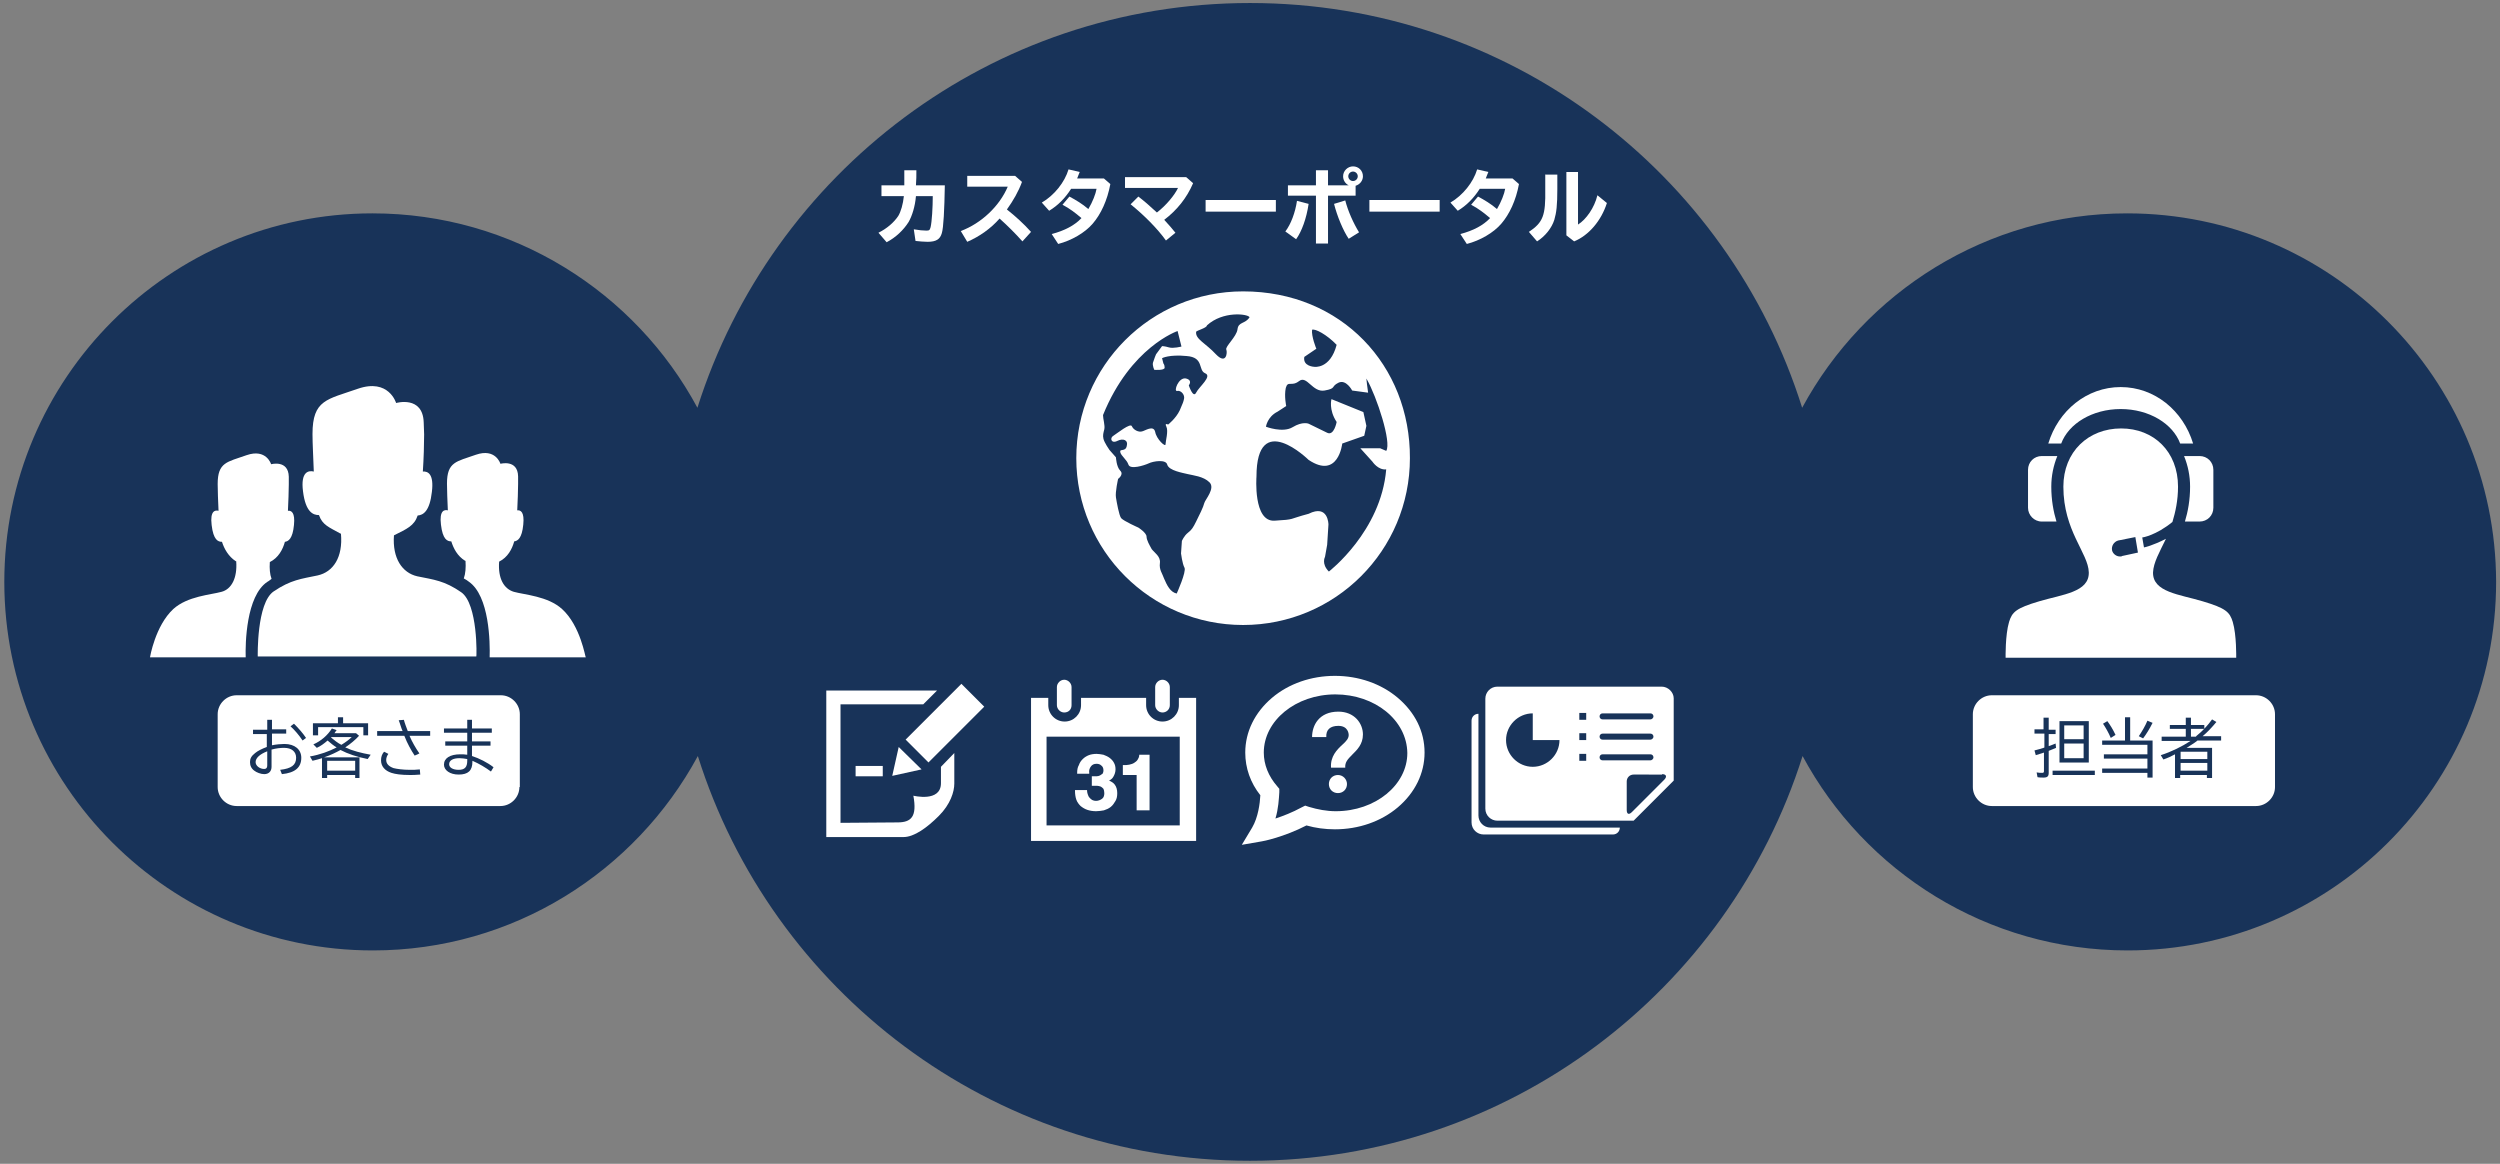 <?xml version="1.0" encoding="utf-8"?>
<!-- Generator: Adobe Illustrator 26.3.1, SVG Export Plug-In . SVG Version: 6.00 Build 0)  -->
<svg version="1.1" id="レイヤー_1" xmlns="http://www.w3.org/2000/svg" xmlns:xlink="http://www.w3.org/1999/xlink" x="0px"
	 y="0px" width="580px" height="270px" viewBox="0 0 580 270" style="enable-background:new 0 0 580 270;" xml:space="preserve">
<rect x="0" y="0" width="580" height="270" fill="#808080" stroke="none"/>
<style type="text/css">
	.st0{fill:#183359;}
	.st1{fill:#FFFFFF;}
</style>
<g>
	<path class="st0" d="M493.5,49.5c-32.6,0-60.9,18.3-75.4,45.1C401,40.1,350.1,0.7,290,0.7c-60.1,0-111,39.5-128.2,93.9
		c-14.4-26.8-42.8-45.1-75.4-45.1C39.3,49.5,1,87.8,1,135c0,47.2,38.3,85.5,85.5,85.5c32.6,0,60.9-18.3,75.4-45.1
		c17.1,54.4,68,93.9,128.1,93.9c60.1,0,111-39.5,128.2-93.9c14.4,26.8,42.8,45.1,75.4,45.1c47.2,0,85.5-38.3,85.5-85.5
		C579,87.8,540.7,49.5,493.5,49.5z"/>
	<g>
		<g>
			<path class="st1" d="M120.5,182.6c0,2.4-2,4.4-4.4,4.4H54.9c-2.4,0-4.4-2-4.4-4.4v-16.9c0-2.4,2-4.4,4.4-4.4h61.3
				c2.4,0,4.4,2,4.4,4.4V182.6z"/>
		</g>
		<g>
			<path class="st0" d="M63.1,167v2.2h3.3v1h-3.3v2.7c1-0.2,2.1-0.3,2.9-0.3c2.4,0,3.9,1.3,3.9,3.2c0,2.3-1.5,3.5-4.5,3.8l-0.4-1
				c2.6-0.3,3.7-1.1,3.7-2.8c0-1.4-1-2.3-2.8-2.3c-0.8,0-1.8,0.1-2.9,0.4v4c0,1-0.6,1.7-1.7,1.7c-0.8,0-1.8-0.4-2.3-0.8
				c-0.7-0.5-1-1.2-1-2c0-0.8,0.3-1.4,1.2-2.1c0.6-0.5,1.6-1,2.7-1.4v-3h-3.2v-1H62V167H63.1z M62,174.3c-1.8,0.7-2.7,1.6-2.7,2.5
				c0,0.9,1,1.6,2,1.6c0.5,0,0.7-0.3,0.7-0.8V174.3z M70.2,171.8c-0.8-1.2-1.8-2.4-2.8-3.3l0.8-0.6c1,1,2,2.1,2.8,3.3L70.2,171.8z"
				/>
			<path class="st0" d="M83.6,180.5h-1.2v-0.7h-6.5v0.7h-1.2v-4.6c-0.7,0.2-1.2,0.4-2.2,0.6l-0.6-1c2.3-0.4,4.5-1.2,6.2-2.1
				c-0.7-0.4-1.4-1-2.1-1.6c-0.8,0.7-1.6,1.3-2.5,1.7l-0.8-0.8c1.8-0.8,3.3-2.1,4.3-3.7l1.1,0.4c-0.3,0.4-0.4,0.5-0.5,0.7h5l0.7,0.6
				c-0.8,0.9-2,1.9-3.2,2.7c1.7,0.8,3.7,1.3,5.9,1.7l-0.7,1c-2.5-0.5-4.6-1.2-6.3-2.1c-1.1,0.6-2.3,1.2-3.8,1.7h8.2V180.5z
				 M85.4,167.8v2.8h-1.1v-1.9H73.8v1.9h-1.2v-2.8h5.8v-1.4h1.2v1.4H85.4z M75.9,178.8h6.5v-2.3h-6.5V178.8z M76.9,171l-0.1,0.1
				c0.7,0.6,1.6,1.3,2.4,1.7c1-0.6,1.9-1.3,2.4-1.8L76.9,171L76.9,171z"/>
			<path class="st0" d="M93.4,169.6c-0.3-0.6-0.6-1.8-0.9-2.5l1.2-0.1c0.2,0.8,0.6,1.8,0.9,2.6h5.2v1.1H95c0.6,1.4,1.4,2.8,2.3,4.1
				l-1.1,0.5c-0.8-1.2-1.7-2.8-2.4-4.6h-6.3v-1.1H93.4z M97.5,179.7c-1.2,0.1-1.8,0.1-2.4,0.1c-2,0-3.4-0.2-4.3-0.5
				c-1.5-0.5-2.4-1.5-2.4-2.9c0-0.8,0.2-1.4,0.7-2l1,0.5c-0.3,0.4-0.5,0.9-0.5,1.4c0,0.9,0.6,1.5,1.7,1.9c0.8,0.2,2.2,0.4,3.8,0.4
				c0.8,0,1.4,0,2.3-0.1L97.5,179.7z"/>
			<path class="st0" d="M109.5,167v2h4.6v1h-4.6v2h4.3v1h-4.3v2.4c1.6,0.5,3.6,1.5,5,2.6l-0.6,1c-1.2-0.9-2.7-1.8-4.3-2.5v0.2
				c0,2.1-1,3-3.2,3c-2,0-3.4-1-3.4-2.3c0-1.5,1.4-2.4,3.8-2.4c0.5,0,1,0,1.6,0.1v-2.1h-5.1v-1h5.1v-2H103v-1h5.4v-2H109.5z
				 M108.4,176.1c-0.6-0.1-1.2-0.2-1.8-0.2c-1.5,0-2.4,0.5-2.4,1.4c0,0.8,0.9,1.3,2.2,1.3c1.4,0,2-0.6,2-2.1V176.1z"/>
		</g>
	</g>
	<g>
		<g>
			<path class="st1" d="M527.8,182.6c0,2.4-2,4.4-4.4,4.4h-61.3c-2.4,0-4.4-2-4.4-4.4v-16.9c0-2.4,2-4.4,4.4-4.4h61.3
				c2.4,0,4.4,2,4.4,4.4V182.6z"/>
		</g>
		<g>
			<path class="st0" d="M474.2,166.5h1.1v2.8h1.6v1h-1.6v2.8c0.7-0.2,1-0.4,1.6-0.6l0.1,1c-0.8,0.3-1.1,0.5-1.7,0.7v5.1
				c0,0.8-0.3,1.1-1.2,1.1c-0.4,0-1,0-1.4-0.1l-0.2-1.1c0.5,0.1,0.9,0.1,1.3,0.1c0.3,0,0.4-0.1,0.4-0.4v-4.3
				c-0.6,0.2-1.3,0.4-1.9,0.6l-0.3-1.1c1.1-0.3,1.6-0.4,2.1-0.6c0.1,0,0.1,0,0.2-0.1v-3.2H472v-1h2.1V166.5z M486,178.8v1h-9.8v-1
				H486z M484.6,176.9h-6.8v-9.6h6.8V176.9z M478.9,171.5h4.5v-3.2h-4.5V171.5z M478.9,175.9h4.5v-3.4h-4.5V175.9z"/>
			<path class="st0" d="M499.4,171.8v8.6h-1.2v-1.1h-10.5v-1h10.5V176h-10.1v-1h10.1v-2.2h-10.5v-1h5.3v-5.4h1.2v5.4H499.4z
				 M489.7,171.2c-0.5-1.2-1.2-2.4-1.8-3.3l1-0.6c0.6,0.8,1.3,1.9,1.9,3.2L489.7,171.2z M496.2,170.8c0.8-1.2,1.5-2.4,2-3.6l1.2,0.5
				c-0.7,1.4-1.5,2.7-2.2,3.6L496.2,170.8z"/>
			<path class="st0" d="M509.5,170.8c1.5-1.2,2.7-2.5,3.7-3.9l1,0.6c-0.9,1.1-2.1,2.4-3.2,3.3h4.3v1h-5.5l-0.1,0.1
				c-0.6,0.5-1.5,1-2.4,1.6h5.9v7h-1.2v-0.7h-6.2v0.7h-1.2v-5.5c-0.7,0.4-1.8,0.9-2.7,1.2l-0.6-1c2.5-0.8,4.9-2,6.9-3.3h-6.7v-1h5.6
				v-1.8h-3.7v-0.9h3.7v-1.7h1.2v1.7h3.1v0.9h-3.1v1.8H509.5z M505.9,176.1h6.2v-1.7h-6.2V176.1z M505.9,178.8h6.2V177h-6.2V178.8z"
				/>
		</g>
	</g>
	<g>
		<g>
			<path class="st1" d="M508.1,112.9c0,3.1-0.5,5.8-1.2,8.1h3.4c1.8,0,3.2-1.4,3.2-3.2V109c0-1.8-1.4-3.2-3.2-3.2h-3.6
				C507.6,108,508.1,110.4,508.1,112.9z"/>
			<path class="st1" d="M473.7,121h3.4c-0.7-2.3-1.2-5-1.2-8.1c0-2.5,0.5-4.9,1.4-7.1h-3.6c-1.8,0-3.2,1.4-3.2,3.2v8.8
				C470.5,119.5,471.9,121,473.7,121z"/>
		</g>
		<path class="st1" d="M492,94.9c6.6,0,12.1,3.4,13.8,8h3c-2.3-7.6-8.9-13.1-16.8-13.1c-7.9,0-14.5,5.5-16.8,13.1h3
			C479.9,98.3,485.4,94.9,492,94.9z"/>
		<path class="st1" d="M518.8,152.6h-53.5c0,0-0.1-5.3,0.8-8.3c0.7-2.3,1.6-3.2,7-4.8c5.4-1.6,11.6-2.1,11.5-6.7
			c-0.1-4.5-5.9-9.6-5.9-19.9c0-8.1,5.8-13.5,13.4-13.5c7.6,0,13.2,5.4,13.2,13.5c0,3.2-0.6,5.9-1.3,8.2c-3.8,3.1-6.9,3.6-7,3.6
			l0.4,2.3c0.1,0,2-0.4,5.1-2c-1.5,3.1-2.9,5.5-3,7.8c-0.1,4.6,6.2,5.1,11.5,6.7c5.4,1.6,6.3,2.5,7,4.8
			C518.9,147.3,518.8,152.6,518.8,152.6z M492.1,129.1c0.2,0,0,0,0.2-0.1l3.7-0.8l-0.6-3.6l-4,0.8c-1,0.3-1.6,1.3-1.4,2.3
			c0.2,0.8,1,1.4,1.8,1.4H492.1z"/>
	</g>
	<g>
		<path class="st1" d="M107,137.4c-3.9-2.7-6.3-2.9-10.2-3.7c-3.5-0.8-5.8-4.2-5.4-9.5c3-1.5,4.7-2.2,5.5-4.6c1.3-0.1,2.8-1,3.3-5.5
			c0.5-4.1-0.9-4.8-2.1-4.7c0.2-3,0.3-6.4,0.3-8.6l-0.1-2.8c-0.2-6.3-6.4-4.5-6.4-4.5s-1.7-5.8-8.9-3.3c-7.1,2.5-10.5,2.5-10.5,10.5
			c0,2.2,0.2,5.7,0.3,8.7c-1.2-0.3-3.1,0-2.5,4.6c0.6,4.9,2.4,5.5,3.7,5.5c0.8,2.3,2.3,2.8,5,4.3l0.1,0c0.5,5.5-1.8,8.9-5.4,9.7
			c-3.8,0.8-6.2,1-10.2,3.7c-4,2.7-3.7,15.1-3.7,15.1h50.7C110.6,152.5,110.9,140.1,107,137.4z"/>
		<g>
			<g>
				<path class="st1" d="M62,135c0.4-0.2,0.7-0.5,1-0.7c-0.4-1.1-0.5-2.4-0.4-3.9c2-1,3-2.9,3.5-4.7c0.8-0.1,1.8-0.7,2.1-3.9
					c0.3-2.9-0.6-3.4-1.4-3.3c0.1-2.1,0.2-4.7,0.2-6.1l0-1.8c-0.1-4-4.1-2.9-4.1-2.9s-1.1-3.7-5.7-2.1c-4.5,1.6-6.7,1.6-6.7,6.7
					c0,1.4,0.1,4,0.2,6.2c-0.8-0.2-2,0-1.6,3.3c0.4,3.5,1.5,3.9,2.4,3.9c0.5,1.6,1.5,3.4,3.2,4.5l0.1,0c0.3,3.9-1.1,6.5-3.4,7.1
					c-2.5,0.7-7.9,1-11.2,4c-4.2,3.9-5.4,11.2-5.4,11.2h7.6H57C56.9,149.3,57.1,138.3,62,135z"/>
				<path class="st1" d="M130.4,141.3c-3.3-3-8.7-3.3-11.2-4c-2.3-0.7-3.7-3.1-3.4-7c2-1,3-2.9,3.5-4.7c0.8-0.1,1.8-0.7,2.1-3.9
					c0.3-2.9-0.6-3.4-1.4-3.3c0.1-2.1,0.2-4.7,0.2-6.1l0-1.8c-0.1-4-4.1-2.9-4.1-2.9s-1.1-3.7-5.7-2.1c-4.5,1.6-6.7,1.6-6.7,6.7
					c0,1.4,0.1,4,0.2,6.2c-0.8-0.2-2,0-1.6,3.3c0.4,3.5,1.5,3.9,2.4,3.9c0.5,1.6,1.4,3.4,3.2,4.5l0.1,0c0.1,1.6,0,3-0.4,4.1
					c0.4,0.2,0.7,0.4,1.1,0.7c4.9,3.3,5,14.3,4.9,17.6h14.6h5.1h2.6C135.8,152.6,134.7,145.2,130.4,141.3z"/>
			</g>
		</g>
	</g>
	<g>
		<g>
			<path class="st1" d="M209.8,43v-0.2l0-0.9c0-0.8,0-1.5,0-2.4h2.8c0,1.4,0,2.1-0.1,3.5h6.7c-0.1,5.7-0.3,9.8-0.7,11.1
				c-0.4,1.4-1.3,2-3.3,2c-0.9,0-1.8-0.1-2.8-0.2l-0.4-2.7c1.2,0.2,2.1,0.3,2.9,0.3c0.7,0,0.8-0.1,1-0.8c0.3-1.3,0.5-4.6,0.5-7.2
				h-3.9c-0.2,2.4-0.9,4.6-1.7,6c-1.2,1.9-3,3.6-5.1,4.7l-1.9-2.2c2-1,3.6-2.4,4.6-3.9c0.6-1,1.1-2.7,1.3-4.6h-5.2V43H209.8z"/>
			<path class="st1" d="M235.5,40.8l1.6,1.4c-0.8,2.2-2,4.3-3.5,6.4c1.9,1.5,3.9,3.3,5.6,5.2l-2,2.2c-1.6-1.8-3.4-3.6-5.3-5.3
				c-2,2.3-4.7,4.2-7.5,5.4l-1.5-2.5c4.8-1.8,9-5.8,10.9-10.3h-9.4v-2.5H235.5z"/>
			<path class="st1" d="M257.6,42.7c-0.7,3.8-2.2,7-4.1,9.2c-1.8,2.1-4.9,3.9-8,4.7l-1.5-2.3c3-0.8,5.3-2,6.9-3.7
				c-1.4-1.2-2.7-2.2-4.4-3.1l1.6-1.9c1.5,0.8,3,1.7,4.4,2.9c1-1.7,1.7-3.5,1.9-4.7h-5.9c-1.4,2.2-3.1,3.9-5.1,5.1l-1.7-1.9
				c2.9-1.7,5.3-4.7,6.2-7.7l2.6,0.6c-0.2,0.4-0.3,0.8-0.6,1.5h6.2L257.6,42.7z"/>
			<path class="st1" d="M275.2,41.1l1.6,1.4c-1.5,3.5-3.8,6.3-6.7,8.5c1.2,1.3,1.8,2,2.6,3l-2.2,1.8c-2-2.8-5.1-5.9-8.2-8.4l1.8-1.8
				c1.3,1,2.7,2.2,4.3,3.7c2.1-1.6,4.1-4,4.9-5.7h-12.3v-2.5H275.2z"/>
			<path class="st1" d="M296,46.4v2.7h-16.3v-2.7H296z"/>
			<path class="st1" d="M298.2,53.7c1.3-1.7,2.3-4.4,2.7-7.1l2.7,0.7c-0.5,3.4-1.6,6.4-2.9,8.2L298.2,53.7z M312.9,43
				c-0.8-0.4-1.3-1.2-1.3-2.1c0-1.3,1.1-2.3,2.3-2.3c1.3,0,2.3,1,2.3,2.3c0,1-0.7,1.9-1.7,2.2v2.3h-6.4v11.1h-2.8V45.4h-6.5V43h6.5
				v-3.5h2.8V43H312.9z M312.9,55.4c-1.3-1.9-2.7-5.3-3.4-8.1l2.6-0.8c0.6,2.4,1.9,5.3,3.2,7.4L312.9,55.4z M312.8,40.9
				c0,0.6,0.5,1.1,1.1,1.1c0.6,0,1.1-0.5,1.1-1.1c0-0.6-0.5-1.1-1.1-1.1C313.3,39.8,312.8,40.3,312.8,40.9z"/>
			<path class="st1" d="M334,46.4v2.7h-16.3v-2.7H334z"/>
			<path class="st1" d="M352.4,42.7c-0.7,3.8-2.2,7-4.1,9.2c-1.8,2.1-4.9,3.9-8,4.7l-1.5-2.3c3-0.8,5.3-2,6.9-3.7
				c-1.4-1.2-2.7-2.2-4.4-3.1l1.6-1.9c1.5,0.8,3,1.7,4.4,2.9c1-1.7,1.7-3.5,1.9-4.7h-5.9c-1.4,2.2-3.1,3.9-5.1,5.1l-1.7-1.9
				c2.9-1.7,5.3-4.7,6.2-7.7l2.6,0.6c-0.2,0.4-0.3,0.8-0.6,1.5h6.2L352.4,42.7z"/>
			<path class="st1" d="M361.3,40.5v3.4c0,3.7-0.2,5.4-0.7,7.1c-0.6,1.9-2.1,3.8-4,5l-1.9-2.2c3.3-2.2,3.9-3.8,3.8-9.9v-3.4H361.3z
				 M366.1,39.9v12.2c1.9-1.2,3.8-3.9,4.5-6.8l2.2,1.8c-1.3,4.1-4.2,7.5-7.6,8.9l-1.8-1.4V39.9H366.1z"/>
		</g>
	</g>
	<g>
		<path class="st1" d="M288.4,67.6c-21.4,0-38.7,17.3-38.7,38.7c0,21.4,17.3,38.7,38.7,38.7c21.4,0,38.7-17.3,38.7-38.7
			C327.2,84.9,311.3,67.6,288.4,67.6L288.4,67.6z M304.4,76.5c0.7-0.3,3.4,1.1,5.7,3.5c-1.5,5.7-5.2,5.1-5.2,5.1s-2.7-0.1-2.3-2.3
			l2.8-1.9C305.4,81,304.2,78,304.4,76.5L304.4,76.5z M279.4,116.7c-0.2,0.9-1.2,2.9-1.9,4.3c-0.7,1.4-1,1.9-1.9,2.6
			c-0.9,0.7-1.4,1.9-1.4,1.9l-0.2,2.9c0,0,0.3,2.4,0.8,3.3c0.5,0.9-1.8,6-1.8,6c-1.5-0.3-2.3-2-2.9-3.4c-0.5-1.4-1.2-2.1-1-3.7
			c0.2-1.5-1.3-2.4-1.9-3.2c-0.5-0.9-1.2-2.1-1.2-2.9c0-0.9-1.9-2.1-1.9-2.1s-3.4-1.5-4-2.2c-0.5-0.7-1-3.6-1.2-4.8
			c-0.2-1.2,0.5-4.3,0.5-4.3s1.4-1,0.5-1.9c-0.9-0.9-1-3.1-1-3.1l-1.5-1.7c0,0-1.2-1.7-1.4-2.6c-0.2-0.8,0-1.4,0.2-2.2
			c0.2-0.9-0.3-2.4-0.3-3.3c6.4-15.8,17.3-19.5,17.3-19.5l0.9,3.6c0,0-1.9,0.5-2.9,0.2c-1-0.3-1.6-0.3-1.6-0.3l-1.4,1.9
			c0,0-0.5,1.2-0.7,1.9c-0.2,0.7,0.3,1.7,0.3,1.7s2.4,0.2,2.4-0.5c0-0.7-0.3-1-0.3-1l-0.3-1.2c0,0,1.6-0.9,5.7-0.5
			c4.1,0.3,2.6,3.3,4.3,4c1.7,0.7-1.4,3.1-2.1,4.5c-0.7,1.4-1.7-1.7-1.7-1.7s1-1.2-0.7-1.6c-1.7-0.3-2.9,3.1-2,2.9
			c0.9-0.2,1.8,0.9,1.6,1.8c-0.2,0.9-0.2,0.8-1,2.7c-0.9,1.9-2.7,3.3-2.7,3.3s-0.9-0.5-0.4,0.5c0.5,1-0.2,3.4-0.2,4.1
			c0,0.7-2.1-1.2-2.4-2.9c-0.4-1.7-2.4-0.2-3.1-0.1c-0.7,0.2-1.9-0.3-2.3-1.2c-0.3-0.9-3.5,1.7-4.3,2.2c-0.9,0.5-0.5,1.9,0.9,1.2
			c1.4-0.7,2.6-0.2,2.2,1.2c-0.3,1.4-1.7,0.5-1.5,1.4c0.2,0.9,1.5,1.7,1.9,2.9c0.4,1.2,3.6,0.2,4.7-0.3c1-0.5,4-1,4.3,0.3
			c0.4,1.4,3.6,1.9,4.8,2.2c1.2,0.3,3.6,0.5,5,1.9C282,113.3,279.6,115.9,279.4,116.7L279.4,116.7z M287.1,76.4
			c-0.2,1.7-2.9,4-2.6,4.7c0.3,0.7,0,3.6-2.4,1.1c-2.4-2.6-4.8-3.5-4.6-5.2c0-0.3,2.5-0.9,2.5-1.5c3.7-3.4,9.5-2.7,9.9-1.9
			C288.9,75.2,287.3,74.6,287.1,76.4L287.1,76.4z M318.4,107.1c0,0,1.3,2,3.2,1.8c-1.2,14.4-13.3,23.7-13.3,23.7
			c-1.8-1.8-0.9-3.4-0.9-3.4l0.5-2.8l0.3-4.7c0,0,0-4.8-4.6-2.5c-4.9,1.3-2.9,1.3-7.9,1.6c-5,0.3-4.2-10.2-4.2-10.2
			c0-15.8,12.1-3.9,12.1-3.9c6.9,4.6,7.8-3.8,7.8-3.8l5.1-1.8l0.5-2.3l-0.7-3.2l-7.4-3c0,0-0.7,2.4,1.2,5.3c0,0-0.6,3.3-2.2,2.5
			l-4.3-2.1c0,0-1.4-0.6-3.7,0.8c-2.3,1.4-6.2-0.1-6.2-0.1s0.3-2.3,2.7-3.5l2-1.3c0,0-0.5-2.3-0.1-4.2c0.5-1.8,1.3-0.2,3.1-1.6
			c1.8-1.4,3.1,2.7,5.9,2.2c2.8-0.5,1.4-0.9,3.2-1.8c1.8-0.9,3.2,1.8,3.2,1.8l3.7,0.5c0,0-0.6-4.2-0.3-3.1c2.3,4,5.8,14.7,4.5,16.6
			c-0.7-0.3-1.4-0.6-1.4-0.6h-4.6L318.4,107.1z M318.4,107.1"/>
	</g>
	<g>
		<g>
			<g>
				<path class="st1" d="M254.3,188.2c-0.7,0-1.4-0.1-2-0.3c-0.6-0.2-1.1-0.5-1.6-0.9c-0.4-0.4-0.8-0.9-1-1.5
					c-0.2-0.6-0.3-1.3-0.3-2l0-0.2h2.8l0,0.2c0,0.3,0.1,0.6,0.2,0.9c0.1,0.3,0.2,0.5,0.4,0.7c0.2,0.2,0.4,0.4,0.6,0.5
					c0.2,0.1,0.5,0.2,0.9,0.2c0.5,0,1-0.2,1.4-0.5c0.4-0.3,0.5-0.8,0.5-1.3c0-0.4-0.1-0.8-0.2-1c-0.2-0.2-0.4-0.4-0.6-0.5
					c-0.3-0.1-0.6-0.2-0.9-0.2c-0.3,0-0.7,0-1,0h-0.2v-2.2l0.2,0c0.3,0,0.6,0,0.9,0c0.3,0,0.6-0.1,0.8-0.2c0.2-0.1,0.4-0.3,0.6-0.4
					c0.1-0.2,0.2-0.4,0.2-0.8c0-0.5-0.2-0.9-0.5-1.1c-0.3-0.3-0.7-0.4-1.1-0.4c-0.6,0-1,0.2-1.3,0.6c-0.3,0.4-0.5,0.9-0.4,1.5l0,0.2
					h-2.8l0-0.2c0-0.7,0.1-1.3,0.4-1.8c0.2-0.6,0.5-1,0.9-1.4c0.4-0.4,0.9-0.7,1.4-0.9c0.5-0.2,1.2-0.3,1.8-0.3c0.5,0,1,0.1,1.6,0.2
					c0.5,0.2,1,0.4,1.4,0.7c0.4,0.3,0.8,0.7,1,1.1c0.3,0.5,0.4,1,0.4,1.6c0,0.6-0.2,1.2-0.5,1.7c-0.2,0.4-0.6,0.7-1,0.9
					c0.5,0.2,1,0.5,1.3,0.9c0.4,0.5,0.6,1.2,0.6,2c0,0.7-0.1,1.3-0.4,1.8c-0.3,0.5-0.6,1-1.1,1.4c-0.5,0.4-1,0.6-1.6,0.8
					C255.5,188.1,254.9,188.2,254.3,188.2L254.3,188.2z"/>
			</g>
			<g>
				<path class="st1" d="M266.6,188h-2.9v-8.2h-3.2v-2.3l0.2,0c0.4,0,0.9,0,1.3-0.1c0.4-0.1,0.8-0.2,1.1-0.4
					c0.3-0.2,0.6-0.4,0.8-0.7c0.2-0.3,0.4-0.7,0.4-1.1l0-0.1h2.4V188L266.6,188z"/>
			</g>
		</g>
		<path class="st1" d="M246.9,165.3c-0.9,0-1.7-0.8-1.7-1.7v-4.2c0-0.9,0.8-1.7,1.7-1.7c0.9,0,1.7,0.8,1.7,1.7v4.2
			C248.6,164.6,247.9,165.3,246.9,165.3L246.9,165.3z"/>
		<path class="st1" d="M273.5,161.9v1.7c0,2.1-1.7,3.8-3.8,3.8c-2.1,0-3.8-1.7-3.8-3.8v-1.7h-15.1v1.7c0,2.1-1.7,3.8-3.8,3.8
			c-2.1,0-3.8-1.7-3.8-3.8v-1.7h-4v33.2h38.3v-33.2H273.5z M273.7,191.5h-30.9v-20.6h30.9V191.5z"/>
		<path class="st1" d="M269.7,165.3c-0.9,0-1.7-0.8-1.7-1.7v-4.2c0-0.9,0.8-1.7,1.7-1.7s1.7,0.8,1.7,1.7v4.2
			C271.4,164.6,270.6,165.3,269.7,165.3L269.7,165.3z"/>
	</g>
	<g>
		<polygon class="st1" points="213.8,178.5 207,180 208.5,173.3 		"/>
		
			<rect x="210.1" y="164.1" transform="matrix(0.707 -0.707 0.707 0.707 -54.456 204.109)" class="st1" width="18.3" height="7.5"/>
		<rect x="198.5" y="177.7" class="st1" width="6.3" height="2.4"/>
		<path class="st1" d="M218.3,177.9l0,3.8c0,4.5-6.4,2.9-6.4,2.9c0.9,4.9-0.5,6.2-3.7,6.2l-13.2,0.1v-27.5h19.2l3.2-3.2h-25.7v34
			h17.9c2.5,0,5.5-2.2,8.2-4.9c2.7-2.7,3.6-5.6,3.6-7.5v-7.1L218.3,177.9z"/>
	</g>
	<g>
		<path class="st1" d="M288.1,196l2.4-4c1.4-2.4,1.8-5.6,1.9-7.5c-2.3-2.9-3.5-6.3-3.5-9.9c0-4.8,2.2-9.3,6.2-12.7
			c3.9-3.3,9.1-5.1,14.6-5.1c5.5,0,10.7,1.8,14.6,5.1c4,3.4,6.2,7.8,6.2,12.7c0,4.8-2.2,9.3-6.2,12.7c-3.9,3.3-9.1,5.1-14.6,5.1
			c-2.3,0-4.5-0.3-6.6-0.9c-5.2,2.7-10.2,3.7-10.4,3.7L288.1,196L288.1,196z M309.8,161.1c-9.2,0-16.6,6.1-16.6,13.5
			c0,2.8,1.1,5.5,3.1,7.8l0.5,0.6l0,0.8c-0.1,1.5-0.2,3.8-0.9,6.1c1.8-0.6,3.9-1.4,6.1-2.6l0.8-0.4l0.9,0.3c2,0.6,4.1,1,6.2,1
			c9.2,0,16.6-6.1,16.6-13.5C326.4,167.1,319,161.1,309.8,161.1L309.8,161.1z"/>
		<path class="st1" d="M312.5,181.9c0,1.2-0.9,2.1-2.1,2.1c-1.2,0-2.1-0.9-2.1-2.1c0-1.2,0.9-2.1,2.1-2.1
			C311.6,179.8,312.5,180.8,312.5,181.9z"/>
		<path class="st1" d="M310.5,168.4c2.3,0,2.4,1.9,2.4,2.1c0,0.8-0.5,1.4-1.5,2.3c-1.2,1.1-2.8,2.7-2.6,5.3h3.3
			c-0.1-1.2,0.5-1.9,1.6-3c1.1-1.1,2.5-2.4,2.5-4.7c0-2.6-2-5.3-5.7-5.3c-4.5,0-6.1,3.2-6.1,5.9h3.3
			C307.6,169.3,308.6,168.4,310.5,168.4z"/>
	</g>
	<g>
		<path class="st1" d="M345.8,192c-1.6,0-2.8-1.3-2.8-2.8v-23.6c-0.9,0-1.6,0.7-1.6,1.6c0,0,0,0,0,0v23.6c0,1.6,1.3,2.8,2.8,2.8h30
			c0.9,0,1.6-0.7,1.6-1.6L345.8,192z"/>
		<path class="st1" d="M385.5,159.3h-38.1c-1.6,0-2.8,1.3-2.8,2.8v25.5c0,1.6,1.3,2.8,2.8,2.8H379l9.3-9.3v-19.1
			C388.3,160.6,387,159.3,385.5,159.3L385.5,159.3z M385.6,179.6c1,0,1.2,0.6,0.5,1.3l-7.5,7.5c-0.7,0.7-1.2,0.5-1.2-0.5l0-6.6h0
			c0-0.9,0.7-1.6,1.6-1.6H385.6z M382.9,166.9h-11.1c-0.4,0-0.7-0.3-0.7-0.7c0-0.4,0.3-0.7,0.7-0.7h11.1c0.4,0,0.7,0.3,0.7,0.7
			C383.6,166.6,383.2,166.9,382.9,166.9L382.9,166.9z M368,167h-1.6v-1.6h1.6V167z M382.9,171.6h-11.1c-0.4,0-0.7-0.3-0.7-0.7
			c0-0.4,0.3-0.7,0.7-0.7h11.1c0.4,0,0.7,0.3,0.7,0.7C383.6,171.3,383.2,171.6,382.9,171.6L382.9,171.6z M368,171.7h-1.6v-1.6h1.6
			V171.7z M382.9,176.4h-11.1c-0.4,0-0.7-0.3-0.7-0.7c0-0.4,0.3-0.7,0.7-0.7h11.1c0.4,0,0.7,0.3,0.7,0.7
			C383.6,176.1,383.2,176.4,382.9,176.4L382.9,176.4z M368,176.5h-1.6v-1.6h1.6V176.5z M361.8,171.7L361.8,171.7
			c0,3.4-2.8,6.2-6.2,6.2c-3.4,0-6.2-2.8-6.2-6.2c0-3.4,2.8-6.2,6.2-6.2v6.2H361.8z"/>
	</g>
	<g>
		<g>
			<path class="st0" d="M353.4,207.7c0,0.3-0.1,0.6-0.3,0.8c-0.2,0.2-0.5,0.3-0.8,0.3c-0.3,0-0.6-0.1-0.8-0.3
				c-0.2-0.2-0.3-0.5-0.3-0.8c0-0.3,0.1-0.5,0.3-0.8c0.2-0.2,0.5-0.3,0.8-0.3c0.3,0,0.6,0.1,0.8,0.3
				C353.3,207.1,353.4,207.4,353.4,207.7z"/>
			<path class="st0" d="M353.1,221.4h-1.7v-10.4h1.7V221.4z"/>
		</g>
		<path class="st0" d="M221.4,221.4h-1.7v-11.8h0l-5.2,11.8h-0.8l-5.3-11.9h0v11.9h-1.6v-14.5h2.2l5.1,11.6h0.1l5.2-11.6h2.1V221.4z
			"/>
		<path class="st0" d="M235.7,221c-0.8,0.5-1.7,0.7-2.8,0.7c-0.9,0-1.8-0.2-2.5-0.7c-0.8-0.4-1.3-1-1.8-1.8
			c-0.4-0.8-0.6-1.7-0.6-2.7c0-1.7,0.5-3.1,1.5-4.1c1-1,2.3-1.6,3.9-1.6c0.9,0,1.7,0.2,2.4,0.5v1.7c-0.8-0.5-1.6-0.8-2.5-0.8
			c-1.1,0-1.9,0.4-2.6,1.1c-0.7,0.8-1,1.8-1,3c0,1.2,0.3,2.2,1,2.9c0.6,0.7,1.5,1.1,2.6,1.1c0.9,0,1.8-0.3,2.5-0.9V221z"/>
		<path class="st0" d="M243,212.8c-0.3-0.2-0.7-0.3-1.3-0.3c-0.7,0-1.3,0.3-1.8,1c-0.5,0.7-0.7,1.6-0.7,2.7v5.3h-1.7v-10.4h1.7v2.1
			h0c0.2-0.7,0.6-1.3,1.1-1.7c0.5-0.4,1-0.6,1.6-0.6c0.4,0,0.8,0,1,0.1V212.8z"/>
		<path class="st0" d="M253.3,216.2c0,1.6-0.5,3-1.4,4c-0.9,1-2.2,1.5-3.8,1.5c-1.5,0-2.8-0.5-3.7-1.5c-0.9-1-1.4-2.3-1.4-3.8
			c0-1.7,0.5-3.1,1.4-4.1c0.9-1,2.2-1.5,3.9-1.5c1.5,0,2.7,0.5,3.6,1.4C252.9,213.2,253.3,214.6,253.3,216.2z M251.6,216.3
			c0-1.3-0.3-2.3-0.9-3c-0.6-0.7-1.4-1-2.5-1c-1.1,0-1.9,0.4-2.5,1.1c-0.6,0.7-0.9,1.7-0.9,3c0,1.2,0.3,2.2,0.9,2.9
			c0.6,0.7,1.5,1,2.5,1c1.1,0,1.9-0.3,2.5-1C251.3,218.6,251.6,217.6,251.6,216.3z"/>
		<path class="st0" d="M260.9,218.7c0,0.9-0.3,1.6-1,2.2c-0.7,0.6-1.6,0.8-2.8,0.8c-1,0-1.8-0.2-2.6-0.6v-1.8c0.8,0.7,1.7,1,2.7,1
			c1.3,0,2-0.5,2-1.4c0-0.4-0.1-0.7-0.4-1c-0.3-0.2-0.8-0.6-1.7-1c-0.9-0.4-1.6-0.8-1.9-1.3c-0.4-0.4-0.6-1-0.6-1.8
			c0-0.9,0.3-1.6,1-2.1c0.7-0.6,1.6-0.9,2.6-0.9c0.8,0,1.6,0.2,2.2,0.5v1.7c-0.7-0.5-1.5-0.7-2.3-0.7c-0.5,0-1,0.1-1.3,0.4
			c-0.3,0.3-0.5,0.6-0.5,1c0,0.5,0.1,0.8,0.4,1.1c0.3,0.2,0.8,0.5,1.6,0.9c1,0.4,1.7,0.9,2.1,1.3C260.7,217.4,260.9,218,260.9,218.7
			z"/>
		<path class="st0" d="M272.1,216.2c0,1.6-0.5,3-1.4,4c-0.9,1-2.2,1.5-3.8,1.5c-1.5,0-2.8-0.5-3.7-1.5c-0.9-1-1.4-2.3-1.4-3.8
			c0-1.7,0.5-3.1,1.4-4.1c0.9-1,2.2-1.5,3.9-1.5c1.5,0,2.7,0.5,3.6,1.4C271.7,213.2,272.1,214.6,272.1,216.2z M270.4,216.3
			c0-1.3-0.3-2.3-0.9-3c-0.6-0.7-1.4-1-2.5-1c-1.1,0-1.9,0.4-2.5,1.1c-0.6,0.7-0.9,1.7-0.9,3c0,1.2,0.3,2.2,0.9,2.9
			c0.6,0.7,1.5,1,2.5,1c1.1,0,1.9-0.3,2.5-1C270.1,218.6,270.4,217.6,270.4,216.3z"/>
		<path class="st0" d="M278.8,207.6c-0.3-0.2-0.7-0.3-1.1-0.3c-1.2,0-1.7,0.7-1.7,2.2v1.6h2.4v1.4H276v8.9h-1.7v-8.9h-1.8v-1.4h1.8
			v-1.7c0-1.1,0.3-1.9,0.9-2.5c0.6-0.6,1.4-1,2.4-1c0.5,0,0.9,0.1,1.2,0.2V207.6z"/>
		<path class="st0" d="M284.1,221.3c-0.4,0.2-0.9,0.3-1.6,0.3c-1.8,0-2.7-1-2.7-3.1v-6.1h-1.8v-1.4h1.8v-2.5l1.7-0.5v3.1h2.6v1.4
			h-2.6v5.8c0,0.7,0.1,1.2,0.4,1.5c0.2,0.3,0.6,0.4,1.2,0.4c0.4,0,0.8-0.1,1.1-0.3V221.3z"/>
		<path class="st0" d="M301.8,214c0,1.5-0.3,2.8-1,3.9c-0.6,1.1-1.6,2-2.8,2.6c-1.2,0.6-2.6,0.9-4.1,0.9h-3.8v-14.5h4
			C299.3,206.9,301.8,209.3,301.8,214z M300.1,214.1c0-3.7-2-5.6-5.9-5.6h-2.3v11.4h2.2c1.9,0,3.4-0.5,4.4-1.5
			C299.5,217.4,300.1,215.9,300.1,214.1z"/>
		<path class="st0" d="M312.1,211.1l-4.8,12c-0.8,2.1-2,3.2-3.6,3.2c-0.4,0-0.8,0-1.1-0.1v-1.5c0.4,0.1,0.7,0.2,1,0.2
			c0.8,0,1.5-0.5,1.9-1.5l0.8-2l-4-10.3h1.9l3,8.6h0.1l3.1-8.6H312.1z"/>
		<path class="st0" d="M321.9,221.4h-1.7v-5.9c0-2.2-0.8-3.3-2.4-3.3c-0.8,0-1.5,0.3-2,0.9c-0.5,0.6-0.8,1.4-0.8,2.4v5.9h-1.7v-10.4
			h1.7v1.7h0c0.8-1.3,1.9-2,3.4-2c1.1,0,2,0.4,2.6,1.1c0.6,0.7,0.9,1.8,0.9,3.2V221.4z"/>
		<path class="st0" d="M331.7,221.4H330v-1.6h0c-0.7,1.2-1.8,1.9-3.2,1.9c-1,0-1.8-0.3-2.4-0.8c-0.6-0.5-0.9-1.3-0.9-2.2
			c0-1.9,1.1-3.1,3.4-3.4l3.1-0.4c0-1.8-0.7-2.6-2.1-2.6c-1.2,0-2.4,0.4-3.4,1.3v-1.7c0.3-0.2,0.8-0.4,1.6-0.7
			c0.7-0.2,1.4-0.3,2-0.3c2.4,0,3.7,1.3,3.7,3.9V221.4z M330,216.2l-2.5,0.4c-0.9,0.1-1.5,0.3-1.8,0.6c-0.3,0.3-0.5,0.8-0.5,1.4
			c0,0.5,0.2,0.9,0.6,1.2c0.4,0.3,0.8,0.5,1.4,0.5c0.8,0,1.5-0.3,2-0.9c0.5-0.6,0.8-1.3,0.8-2.2V216.2z"/>
		<path class="st0" d="M348.9,221.4h-1.7v-5.9c0-1.2-0.2-2-0.5-2.5c-0.4-0.5-0.9-0.8-1.8-0.8c-0.7,0-1.3,0.3-1.8,1
			c-0.5,0.6-0.7,1.4-0.7,2.3v5.9h-1.7v-6.1c0-2-0.8-3-2.4-3c-0.7,0-1.3,0.3-1.8,0.9c-0.5,0.6-0.7,1.4-0.7,2.4v5.9h-1.7v-10.4h1.7
			v1.6h0c0.7-1.3,1.8-1.9,3.2-1.9c0.7,0,1.3,0.2,1.8,0.6c0.5,0.4,0.9,0.9,1.1,1.6c0.8-1.4,1.9-2.2,3.4-2.2c2.3,0,3.4,1.4,3.4,4.2
			V221.4z"/>
		<path class="st0" d="M362.8,221c-0.8,0.5-1.7,0.7-2.8,0.7c-0.9,0-1.8-0.2-2.5-0.7c-0.8-0.4-1.3-1-1.8-1.8
			c-0.4-0.8-0.6-1.7-0.6-2.7c0-1.7,0.5-3.1,1.5-4.1c1-1,2.3-1.6,3.9-1.6c0.9,0,1.7,0.2,2.4,0.5v1.7c-0.8-0.5-1.6-0.8-2.5-0.8
			c-1.1,0-1.9,0.4-2.6,1.1c-0.7,0.8-1,1.8-1,3c0,1.2,0.3,2.2,1,2.9c0.6,0.7,1.5,1.1,2.6,1.1c0.9,0,1.8-0.3,2.5-0.9V221z"/>
		<path class="st0" d="M370.3,218.7c0,0.9-0.3,1.6-1,2.2c-0.7,0.6-1.6,0.8-2.8,0.8c-1,0-1.8-0.2-2.6-0.6v-1.8c0.8,0.7,1.7,1,2.7,1
			c1.3,0,2-0.5,2-1.4c0-0.4-0.1-0.7-0.4-1c-0.3-0.2-0.8-0.6-1.7-1c-0.9-0.4-1.6-0.8-1.9-1.3c-0.4-0.4-0.6-1-0.6-1.8
			c0-0.9,0.3-1.6,1-2.1c0.7-0.6,1.6-0.9,2.6-0.9c0.8,0,1.6,0.2,2.2,0.5v1.7c-0.7-0.5-1.5-0.7-2.3-0.7c-0.5,0-1,0.1-1.3,0.4
			c-0.3,0.3-0.5,0.6-0.5,1c0,0.5,0.1,0.8,0.4,1.1c0.3,0.2,0.8,0.5,1.6,0.9c1,0.4,1.7,0.9,2.1,1.3C370.1,217.4,370.3,218,370.3,218.7
			z"/>
		<g>
			<path class="st0" d="M226.3,207.7c0,0.3-0.1,0.6-0.3,0.8c-0.2,0.2-0.5,0.3-0.8,0.3c-0.3,0-0.6-0.1-0.8-0.3
				c-0.2-0.2-0.3-0.5-0.3-0.8c0-0.3,0.1-0.5,0.3-0.8c0.2-0.2,0.5-0.3,0.8-0.3c0.3,0,0.6,0.1,0.8,0.3
				C226.2,207.1,226.3,207.4,226.3,207.7z"/>
			<path class="st0" d="M226,221.4h-1.7v-10.4h1.7V221.4z"/>
		</g>
	</g>
</g>
</svg>
